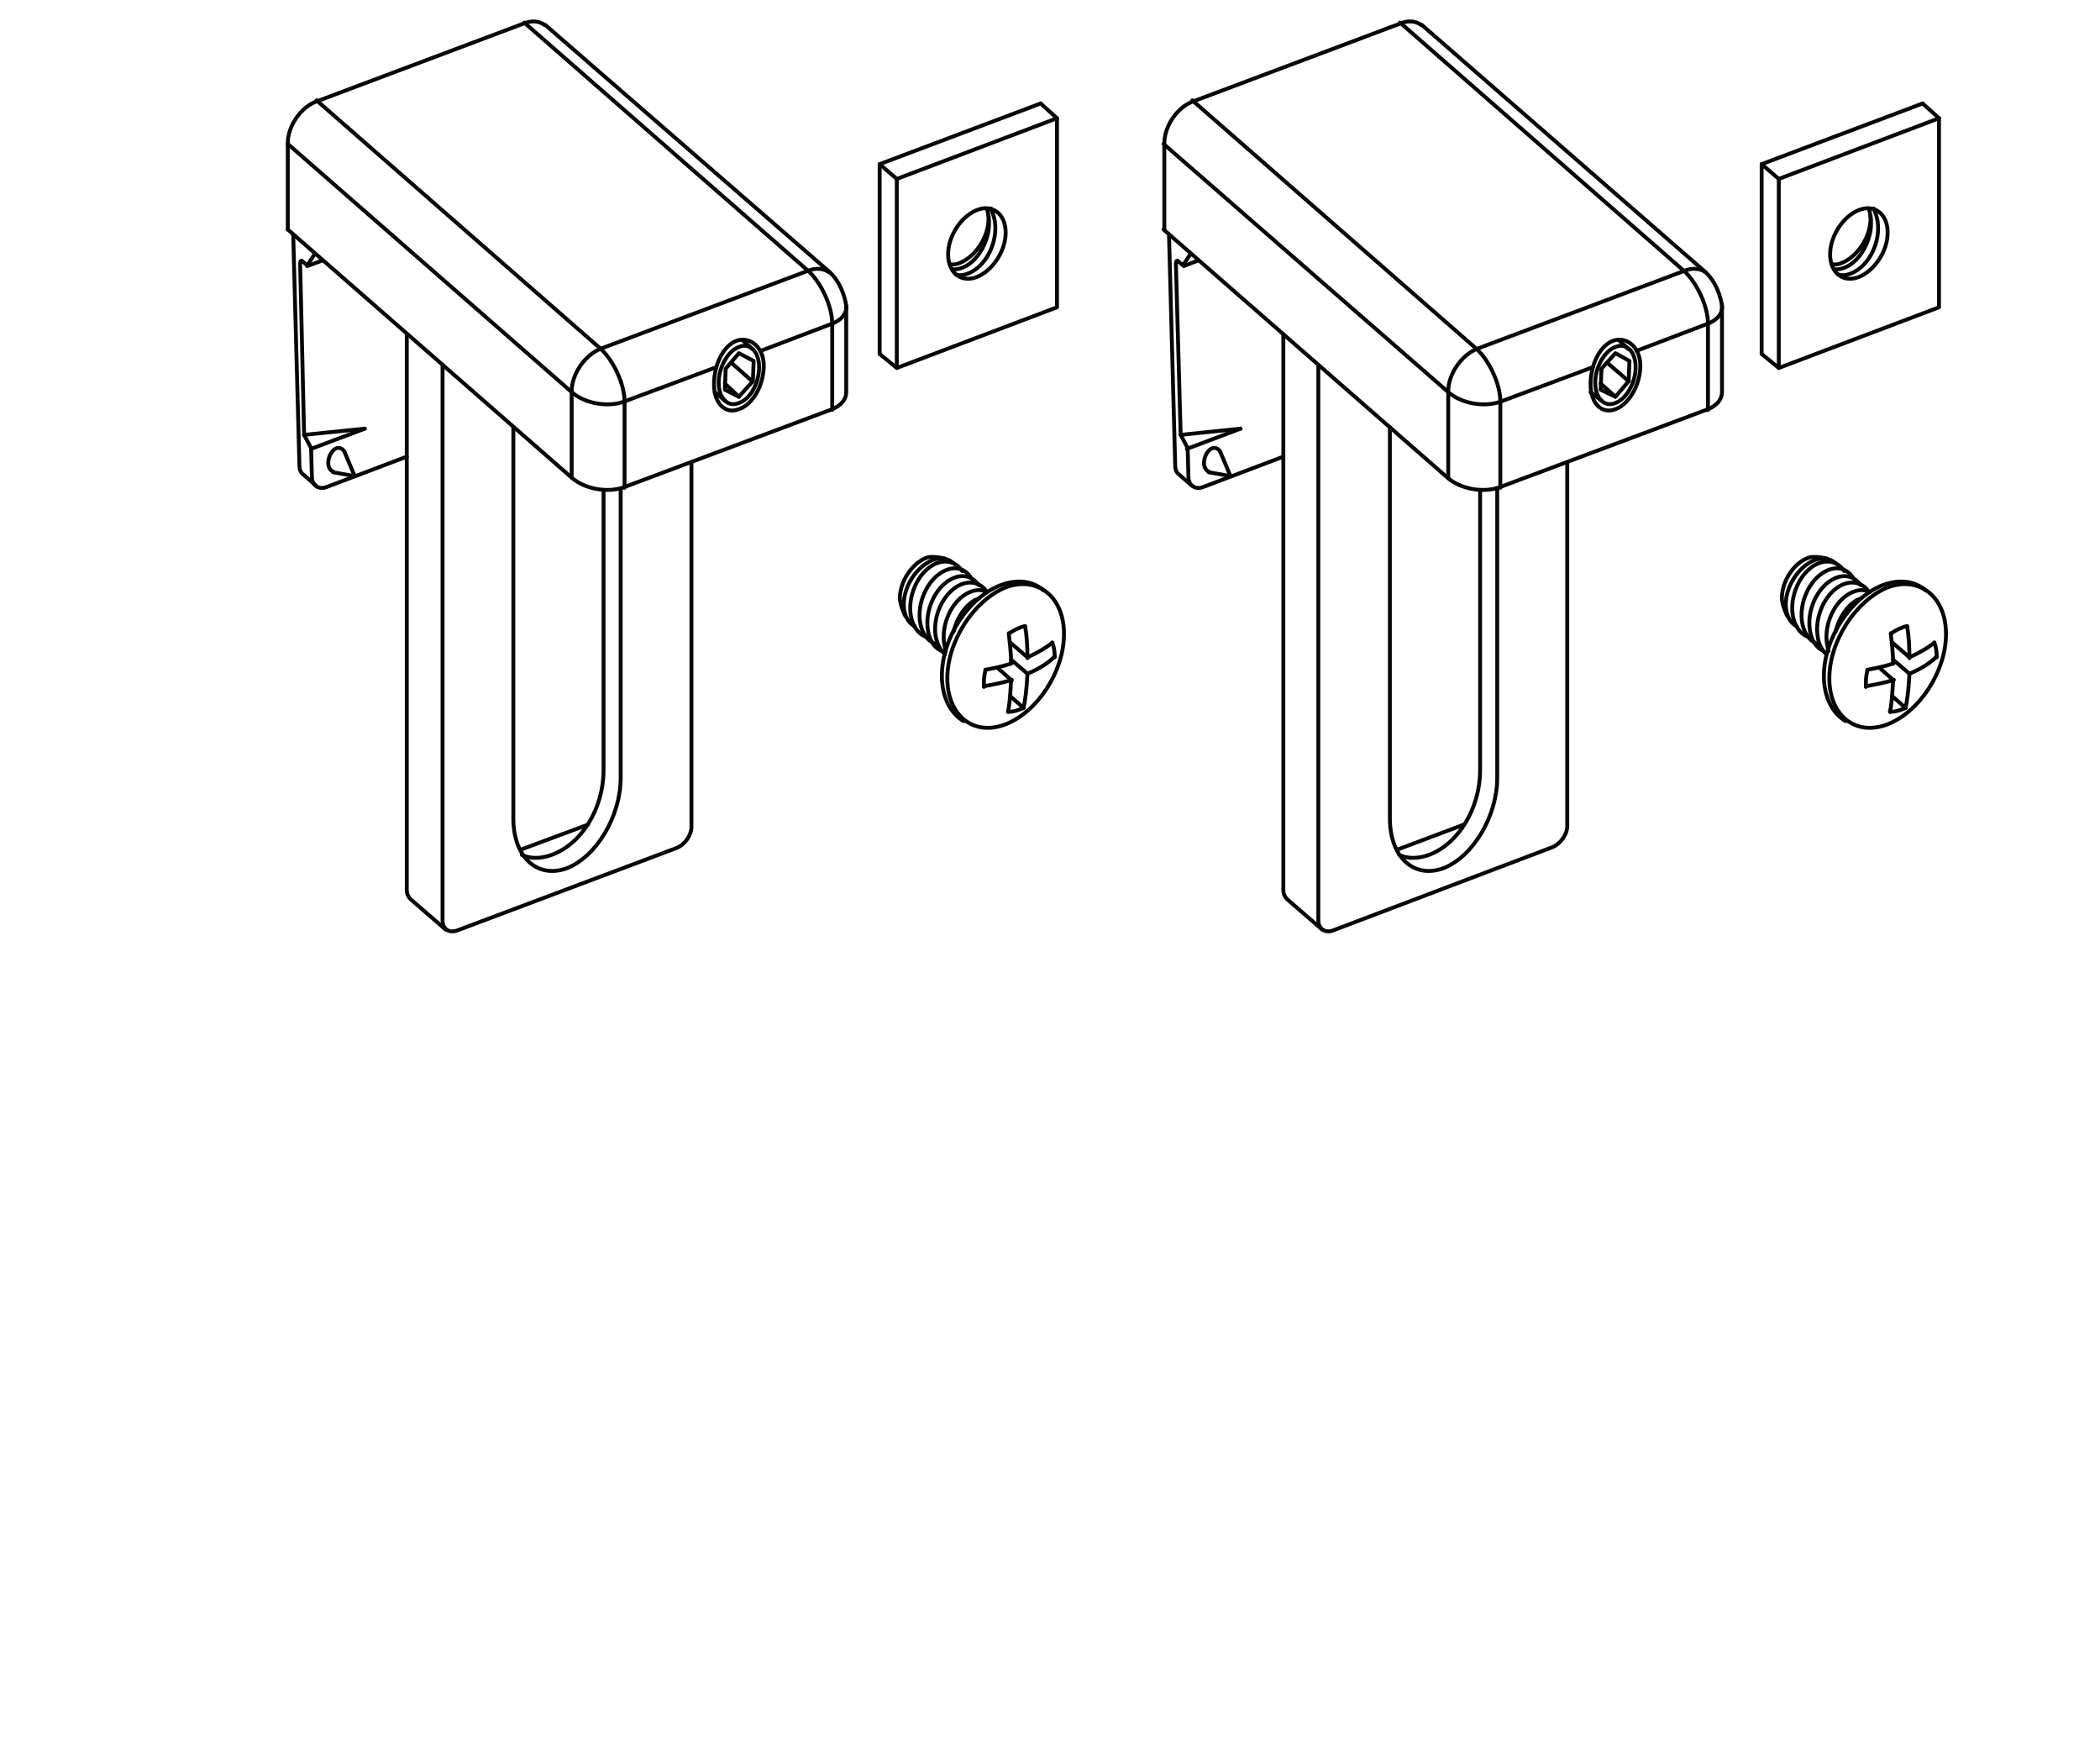 <?xml version="1.0" encoding="utf-8"?>
<!-- Generator: Adobe Illustrator 27.7.0, SVG Export Plug-In . SVG Version: 6.00 Build 0)  -->
<svg version="1.1" id="Ebene_1" xmlns="http://www.w3.org/2000/svg" xmlns:xlink="http://www.w3.org/1999/xlink" x="0px" y="0px"
	 width="270px" height="223.7px" viewBox="0 0 270 223.7" style="enable-background:new 0 0 270 223.7;" xml:space="preserve">
<style type="text/css">
	.st0{fill:none;stroke:#070707;stroke-width:0.5;stroke-linecap:round;stroke-linejoin:round;}
</style>
<g>
	<g>
		<g>
			<path class="st0" d="M73.5,61.4V50.3c0-2.2,1.7-4.7,3.8-5.5l26.6-10c1-0.4,2-0.3,2.7,0.2"/>
			<path class="st0" d="M37,29.5V18.4c0-2.2,1.7-4.7,3.8-5.4l26.6-10c1-0.4,1.9-0.3,2.6,0.2"/>
			<path class="st0" d="M80.3,62.7V51.6c0-2.2-1.4-5.2-3-6.7l-36.6-32"/>
			<path class="st0" d="M107,52.7V41.6c0-2.2-1.4-5.2-3-6.7l-36.6-32"/>
			<path class="st0" d="M97.8,45.1l9.2-3.5c1.3-0.5,1.9-1.4,1.8-2.3"/>
			<path class="st0" d="M37,18.5l36.5,31.9c1.7,1.5,4.7,2,6.8,1.2l11.8-4.4"/>
			<path class="st0" d="M37,29.5l36.5,31.9c1.7,1.5,4.7,2,6.8,1.2l26.7-10c1.2-0.5,1.8-1.3,1.8-2.2V39.3c0,0-0.3-2.6-2.1-4.3
				L70.1,3.2"/>
			<path class="st0" d="M98.2,47c0-2.4-1.8-3.8-3.5-3.2c-1.8,0.7-2.9,3.2-2.9,5.6s1.4,3.9,3.2,3.2C96.8,52,98.2,49.5,98.2,47z"/>
			<path class="st0" d="M97.6,47.2c0-2-1.2-3.2-2.6-2.6c-1.4,0.5-2.6,2.6-2.6,4.6s1.2,3.2,2.6,2.6C96.5,51.3,97.6,49.2,97.6,47.2z"
				/>
			<polygon class="st0" points="93.3,47.4 95,45.4 96.9,46.4 96.8,49 95,51 93.2,50.1 			"/>
			<line class="st0" x1="96.7" y1="49" x2="94" y2="46.6"/>
			<line class="st0" x1="95" y1="51" x2="93.2" y2="49.3"/>
			<line class="st0" x1="96.8" y1="44.9" x2="95.4" y2="43.7"/>
			<line class="st0" x1="93.2" y1="51.5" x2="91.9" y2="50.4"/>
		</g>
		<path class="st0" d="M40.5,32.6l-1,1.5l-0.6-0.5c0,0-0.4-0.5-0.3,0.8l0.5,21.5"/>
		<line class="st0" x1="39.5" y1="34.2" x2="41.4" y2="33.5"/>
		<path class="st0" d="M37.7,30.2l0.8,29.7c0,0.5,0.2,0.9,0.5,1.1l1.6,1.4"/>
		<path class="st0" d="M52.3,58.7L42,62.6c-1,0.4-1.9-0.2-1.9-1.3L40,57.6l-0.9-1.7"/>
		<line class="st0" x1="46.9" y1="55.1" x2="40" y2="57.7"/>
		<line class="st0" x1="46.9" y1="55.1" x2="39.1" y2="55.9"/>
		<path class="st0" d="M44.3,58.1c-0.2-0.4-0.6-0.6-1-0.5c-0.6,0.2-1.1,1.1-1.1,1.9c0,0.6,0.3,1,0.6,1.1"/>
		<line class="st0" x1="42.8" y1="60.7" x2="45.6" y2="61.2"/>
		<line class="st0" x1="45.6" y1="61.2" x2="44.3" y2="58.1"/>
		<g>
			<path class="st0" d="M96.8,41.5"/>
		</g>
	</g>
	<path class="st0" d="M79.8,62.9V100c0,4.9-3.1,10.1-6.9,11.6c-3.8,1.4-6.9-1.4-6.9-6.4V54.9"/>
	<path class="st0" d="M56.9,46.9v71.4c0,1.1,0.8,1.7,1.9,1.3L87,109c1-0.4,1.9-1.6,1.9-2.7V59.5"/>
	<path class="st0" d="M52.3,116.8"/>
	<path class="st0" d="M52.3,43v71.4c0,0.5,0.2,0.9,0.5,1.2l4.5,3.9"/>
	<path class="st0" d="M77.6,63V99c0,4.9-2.8,9.5-6.7,10.9c-1.4,0.5-2.7,0.5-3.8,0"/>
	<line class="st0" x1="67" y1="109.2" x2="75.6" y2="106"/>
</g>
<g>
	<g>
		<path class="st0" d="M122.6,72.4c-0.7-0.6-1.6-0.8-2.7-0.4c-2,0.8-3.7,3.3-3.7,5.7c0,1.4,0.6,2.4,1.4,2.8"/>
		<g>
			<path class="st0" d="M132.1,84.5c1.5-0.7,2.5-1.3,3.2-1.9"/>
			<path class="st0" d="M126.7,86.1c1-0.2,2.1-0.4,3.3-0.8"/>
			<path class="st0" d="M132.1,86.6c1.7-0.7,2.8-1.5,3.5-2.2"/>
			<path class="st0" d="M126.6,88.2c1-0.2,2.2-0.4,3.5-0.8"/>
			<path class="st0" d="M130,87.4c-0.1,1.9-0.2,3.2-0.4,4.1"/>
			<path class="st0" d="M129.7,81.4c0.1,1.1,0.3,2.4,0.3,3.9"/>
			<path class="st0" d="M132.1,86.6c-0.1,2.1-0.3,3.5-0.5,4.4"/>
			<path class="st0" d="M131.8,80.5c0.2,1.1,0.3,2.5,0.3,4.1"/>
			<path class="st0" d="M135.6,84.5c0-0.1,0-0.1,0-0.2c0-0.6-0.1-1.2-0.3-1.7"/>
			<path class="st0" d="M129.6,91.5c0.5,0,1-0.1,1.5-0.3c0.2-0.1,0.4-0.1,0.5-0.2"/>
			<path class="st0" d="M126.7,86.1c-0.1,0.5-0.2,1-0.2,1.6c0,0.2,0,0.4,0,0.6"/>
			<path class="st0" d="M131.8,80.5c-0.2,0-0.5,0.1-0.7,0.2c-0.5,0.2-0.9,0.4-1.3,0.7"/>
			<line class="st0" x1="132.1" y1="84.5" x2="129.9" y2="82.6"/>
			<line class="st0" x1="132.1" y1="86.6" x2="130" y2="84.8"/>
			<line class="st0" x1="130" y1="87.4" x2="128.2" y2="85.8"/>
			<line class="st0" x1="131.6" y1="91" x2="129.9" y2="89.5"/>
			<path class="st0" d="M121.8,87.2c0,4.8,3.4,7.5,7.5,5.9c4.1-1.6,7.5-6.8,7.5-11.6c0-4.8-3.4-7.5-7.5-6
				C125.2,77.2,121.8,82.4,121.8,87.2z"/>
		</g>
		<g>
			<path class="st0" d="M123.7,73.4c-0.8-1.2-2.2-1.6-3.7-0.8c-2,1.1-3.3,4-2.9,6.5c0.2,1.3,0.9,2.3,1.8,2.7"/>
			<path class="st0" d="M124.8,74.2c-0.8-1.2-2.2-1.5-3.6-0.7c-2,1.1-3.3,4-2.9,6.5c0.2,1.3,0.9,2.3,1.8,2.7"/>
			<path class="st0" d="M125.8,75.2c-0.8-1.2-2.2-1.5-3.6-0.7c-2,1.1-3.3,4-2.9,6.5c0.2,1.3,0.8,2.2,1.6,2.6"/>
			<path class="st0" d="M126.9,76.1c-0.8-1.2-2.2-1.6-3.7-0.8c-2,1.1-3.3,4-2.9,6.5c0.2,1,0.6,1.8,1.2,2.3"/>
			<path class="st0" d="M126.9,76.1c-0.8-0.4-1.7-0.3-2.6,0.2c-2,1.1-3.3,4-2.9,6.5c0.1,0.3,0.1,0.6,0.2,0.9"/>
			<path class="st0" d="M125.9,76.9c-0.2,0.1-0.3,0.2-0.5,0.2c-1.4,0.8-2.4,2.4-2.8,4.1"/>
		</g>
		<path class="st0" d="M121.5,71.8c0,0-1.6-0.4-2.4-0.1c-1.8,0.7-3.4,3-3.4,5.2c0,0.9,0.7,2.3,0.7,2.3"/>
		<path class="st0" d="M134.2,75.9c-1.4-1.2-3.3-1.5-5.5-0.7c-4.2,1.6-7.6,6.8-7.6,11.7c0,2.7,1.1,4.8,2.8,5.8"/>
	</g>
	<g>
		<g>
			<path class="st0" d="M121.9,32.7c0,2.4,1.7,3.7,3.7,2.9s3.7-3.3,3.7-5.7s-1.7-3.7-3.7-2.9C123.6,27.8,121.9,30.3,121.9,32.7z"/>
			<polygon class="st0" points="135.9,39.5 115.3,47.3 115.3,23 135.9,15.2 			"/>
			<line class="st0" x1="113.1" y1="21.1" x2="115.3" y2="23"/>
			<polyline class="st0" points="113.1,45.5 113.1,21.1 133.8,13.3 			"/>
			<line class="st0" x1="133.8" y1="13.3" x2="135.9" y2="15.2"/>
			<line class="st0" x1="113.1" y1="45.5" x2="115.3" y2="47.3"/>
			<path class="st0" d="M122.2,34c0.4,0,0.8,0,1.2-0.2c2-0.8,3.7-3.3,3.7-5.7c0-0.5-0.1-0.9-0.2-1.2"/>
		</g>
		<path class="st0" d="M122.4,34.6c0.6,0.1,1.2-0.1,1.8-0.4c1.4-0.8,2.4-2.4,2.8-4.1c0.2-0.8,0.2-1.6,0.1-2.4"/>
		<path class="st0" d="M122.9,35.3c0.6,0.2,1.4,0,2.1-0.4c2-1.1,3.3-4,2.9-6.5c-0.1-0.6-0.3-1.1-0.5-1.6"/>
	</g>
</g>
<g>
	<g>
		<g>
			<path class="st0" d="M186.2,61.4V50.3c0-2.2,1.7-4.7,3.8-5.5l26.6-10c1-0.4,2-0.3,2.7,0.2"/>
			<path class="st0" d="M149.7,29.5V18.4c0-2.2,1.7-4.7,3.8-5.4l26.6-10c1-0.4,1.9-0.3,2.6,0.2"/>
			<path class="st0" d="M192.9,62.7V51.6c0-2.2-1.4-5.2-3-6.7l-36.6-32"/>
			<path class="st0" d="M219.6,52.7V41.6c0-2.2-1.4-5.2-3-6.7L180,2.9"/>
			<path class="st0" d="M210.4,45.1l9.2-3.5c1.3-0.5,1.9-1.4,1.8-2.3"/>
			<path class="st0" d="M149.6,18.5l36.6,31.9c1.7,1.5,4.7,2,6.8,1.2l11.8-4.4"/>
			<path class="st0" d="M149.6,29.5l36.5,31.9c1.7,1.5,4.7,2,6.8,1.2l26.7-10c1.2-0.5,1.8-1.3,1.8-2.2V39.3c0,0-0.3-2.6-2.1-4.3
				L182.8,3.2"/>
			<path class="st0" d="M210.9,47c0-2.4-1.8-3.8-3.5-3.2c-1.8,0.7-2.9,3.2-2.9,5.6s1.4,3.9,3.2,3.2C209.4,52,210.9,49.5,210.9,47z"
				/>
			<path class="st0" d="M210.3,47.2c0-2-1.2-3.2-2.6-2.6c-1.4,0.5-2.6,2.6-2.6,4.6s1.2,3.2,2.6,2.6
				C209.1,51.3,210.3,49.2,210.3,47.2z"/>
			<polygon class="st0" points="205.9,47.4 207.7,45.4 209.5,46.4 209.4,49 207.7,51 205.8,50.1 			"/>
			<line class="st0" x1="209.4" y1="49" x2="206.6" y2="46.6"/>
			<line class="st0" x1="207.7" y1="51" x2="205.8" y2="49.3"/>
			<line class="st0" x1="209.4" y1="44.9" x2="208.1" y2="43.7"/>
			<line class="st0" x1="205.9" y1="51.5" x2="204.5" y2="50.4"/>
		</g>
		<path class="st0" d="M153.1,32.6l-1,1.5l-0.6-0.5c0,0-0.4-0.5-0.3,0.8l0.6,21.5"/>
		<line class="st0" x1="152.2" y1="34.2" x2="154" y2="33.5"/>
		<path class="st0" d="M150.3,30.2l0.8,29.7c0,0.5,0.2,0.9,0.5,1.1l1.6,1.4"/>
		<path class="st0" d="M165,58.7l-10.3,3.9c-1,0.4-1.9-0.2-1.9-1.3l-0.1-3.7l-0.9-1.7"/>
		<line class="st0" x1="159.5" y1="55.1" x2="152.6" y2="57.7"/>
		<line class="st0" x1="159.5" y1="55.1" x2="151.8" y2="55.9"/>
		<path class="st0" d="M156.9,58.1c-0.2-0.4-0.6-0.6-1-0.5c-0.6,0.2-1.1,1.1-1.1,1.9c0,0.6,0.3,1,0.6,1.1"/>
		<line class="st0" x1="155.4" y1="60.7" x2="158.2" y2="61.2"/>
		<line class="st0" x1="158.2" y1="61.2" x2="156.9" y2="58.1"/>
		<g>
			<path class="st0" d="M209.4,41.5"/>
		</g>
	</g>
	<path class="st0" d="M192.5,62.9V100c0,4.9-3.1,10.1-6.9,11.6c-3.8,1.4-6.9-1.4-6.9-6.4V54.9"/>
	<path class="st0" d="M169.5,46.9v71.4c0,1.1,0.9,1.7,1.9,1.3l28.2-10.7c1-0.4,1.9-1.6,1.9-2.7V59.5"/>
	<path class="st0" d="M165,116.8"/>
	<path class="st0" d="M165,43v71.4c0,0.5,0.2,0.9,0.5,1.2l4.5,3.9"/>
	<path class="st0" d="M190.3,63V99c0,4.9-2.8,9.5-6.6,10.9c-1.4,0.5-2.7,0.5-3.8,0"/>
	<line class="st0" x1="179.7" y1="109.2" x2="188.2" y2="106"/>
</g>
<g>
	<path class="st0" d="M236,72.4c-0.7-0.6-1.6-0.8-2.7-0.4c-2,0.8-3.7,3.3-3.7,5.7c0,1.4,0.6,2.4,1.4,2.8"/>
	<g>
		<path class="st0" d="M245.5,84.5c1.5-0.7,2.5-1.3,3.2-1.9"/>
		<path class="st0" d="M240.1,86.1c1-0.2,2.1-0.4,3.3-0.8"/>
		<path class="st0" d="M245.5,86.6c1.7-0.7,2.8-1.5,3.5-2.2"/>
		<path class="st0" d="M240,88.2c1-0.2,2.2-0.4,3.5-0.8"/>
		<path class="st0" d="M243.4,87.4c-0.1,1.9-0.2,3.2-0.4,4.1"/>
		<path class="st0" d="M243.1,81.4c0.1,1.1,0.3,2.4,0.3,3.9"/>
		<path class="st0" d="M245.5,86.6c-0.1,2.1-0.3,3.5-0.5,4.4"/>
		<path class="st0" d="M245.2,80.5c0.2,1.1,0.3,2.5,0.3,4.1"/>
		<path class="st0" d="M249,84.5c0-0.1,0-0.1,0-0.2c0-0.6-0.1-1.2-0.3-1.7"/>
		<path class="st0" d="M243,91.5c0.5,0,1-0.1,1.5-0.3c0.2-0.1,0.4-0.1,0.5-0.2"/>
		<path class="st0" d="M240.1,86.1c-0.1,0.5-0.2,1-0.2,1.6c0,0.2,0,0.4,0,0.6"/>
		<path class="st0" d="M245.2,80.5c-0.2,0-0.5,0.1-0.7,0.2c-0.5,0.2-0.9,0.4-1.3,0.7"/>
		<line class="st0" x1="245.5" y1="84.5" x2="243.3" y2="82.6"/>
		<line class="st0" x1="245.5" y1="86.6" x2="243.4" y2="84.8"/>
		<line class="st0" x1="243.4" y1="87.4" x2="241.6" y2="85.8"/>
		<line class="st0" x1="245" y1="91" x2="243.3" y2="89.5"/>
		<path class="st0" d="M235.2,87.2c0,4.8,3.4,7.5,7.5,5.9c4.1-1.6,7.5-6.8,7.5-11.6c0-4.8-3.4-7.5-7.5-6
			C238.6,77.2,235.2,82.4,235.2,87.2z"/>
	</g>
	<g>
		<path class="st0" d="M237.1,73.4c-0.8-1.2-2.2-1.6-3.7-0.8c-2,1.1-3.3,4-2.9,6.5c0.2,1.3,0.9,2.3,1.8,2.7"/>
		<path class="st0" d="M238.2,74.2c-0.8-1.2-2.2-1.5-3.6-0.7c-2,1.1-3.3,4-2.9,6.5c0.2,1.3,0.9,2.3,1.8,2.7"/>
		<path class="st0" d="M239.2,75.2c-0.8-1.2-2.2-1.5-3.6-0.7c-2,1.1-3.3,4-2.9,6.5c0.2,1.3,0.8,2.2,1.6,2.6"/>
		<path class="st0" d="M240.3,76.1c-0.8-1.2-2.2-1.6-3.7-0.8c-2,1.1-3.3,4-2.9,6.5c0.1,1,0.6,1.8,1.1,2.3"/>
		<path class="st0" d="M240.4,76.1c-0.8-0.4-1.7-0.3-2.6,0.2c-2,1.1-3.3,4-2.9,6.5c0.1,0.3,0.1,0.6,0.2,0.9"/>
		<path class="st0" d="M239.3,76.9c-0.2,0.1-0.4,0.2-0.5,0.2c-1.4,0.8-2.4,2.4-2.8,4.1"/>
	</g>
	<path class="st0" d="M234.9,71.8c0,0-1.6-0.4-2.4-0.1c-1.9,0.7-3.4,3-3.4,5.2c0,0.9,0.7,2.3,0.7,2.3"/>
	<path class="st0" d="M247.6,75.9c-1.4-1.2-3.3-1.5-5.5-0.7c-4.1,1.6-7.6,6.8-7.6,11.7c0,2.7,1.1,4.8,2.8,5.8"/>
</g>
<g>
	<g>
		<path class="st0" d="M235.3,32.7c0,2.4,1.7,3.7,3.7,2.9s3.7-3.3,3.7-5.7S241,26.2,239,27C237,27.8,235.3,30.3,235.3,32.7z"/>
		<polygon class="st0" points="249.3,39.5 228.7,47.3 228.7,23 249.3,15.2 		"/>
		<line class="st0" x1="226.5" y1="21.1" x2="228.7" y2="23"/>
		<polyline class="st0" points="226.5,45.5 226.5,21.1 247.2,13.3 		"/>
		<line class="st0" x1="247.2" y1="13.3" x2="249.3" y2="15.2"/>
		<line class="st0" x1="226.5" y1="45.5" x2="228.7" y2="47.3"/>
		<path class="st0" d="M235.6,34c0.4,0,0.8,0,1.2-0.2c2-0.8,3.7-3.3,3.7-5.7c0-0.5-0.1-0.9-0.2-1.2"/>
	</g>
	<path class="st0" d="M235.8,34.6c0.6,0.1,1.2-0.1,1.8-0.4c1.4-0.8,2.4-2.4,2.8-4.1c0.2-0.8,0.2-1.6,0.1-2.4"/>
	<path class="st0" d="M236.4,35.3c0.6,0.2,1.4,0,2.1-0.4c2-1.1,3.3-4,2.9-6.5c-0.1-0.6-0.3-1.1-0.5-1.6"/>
</g>
</svg>
